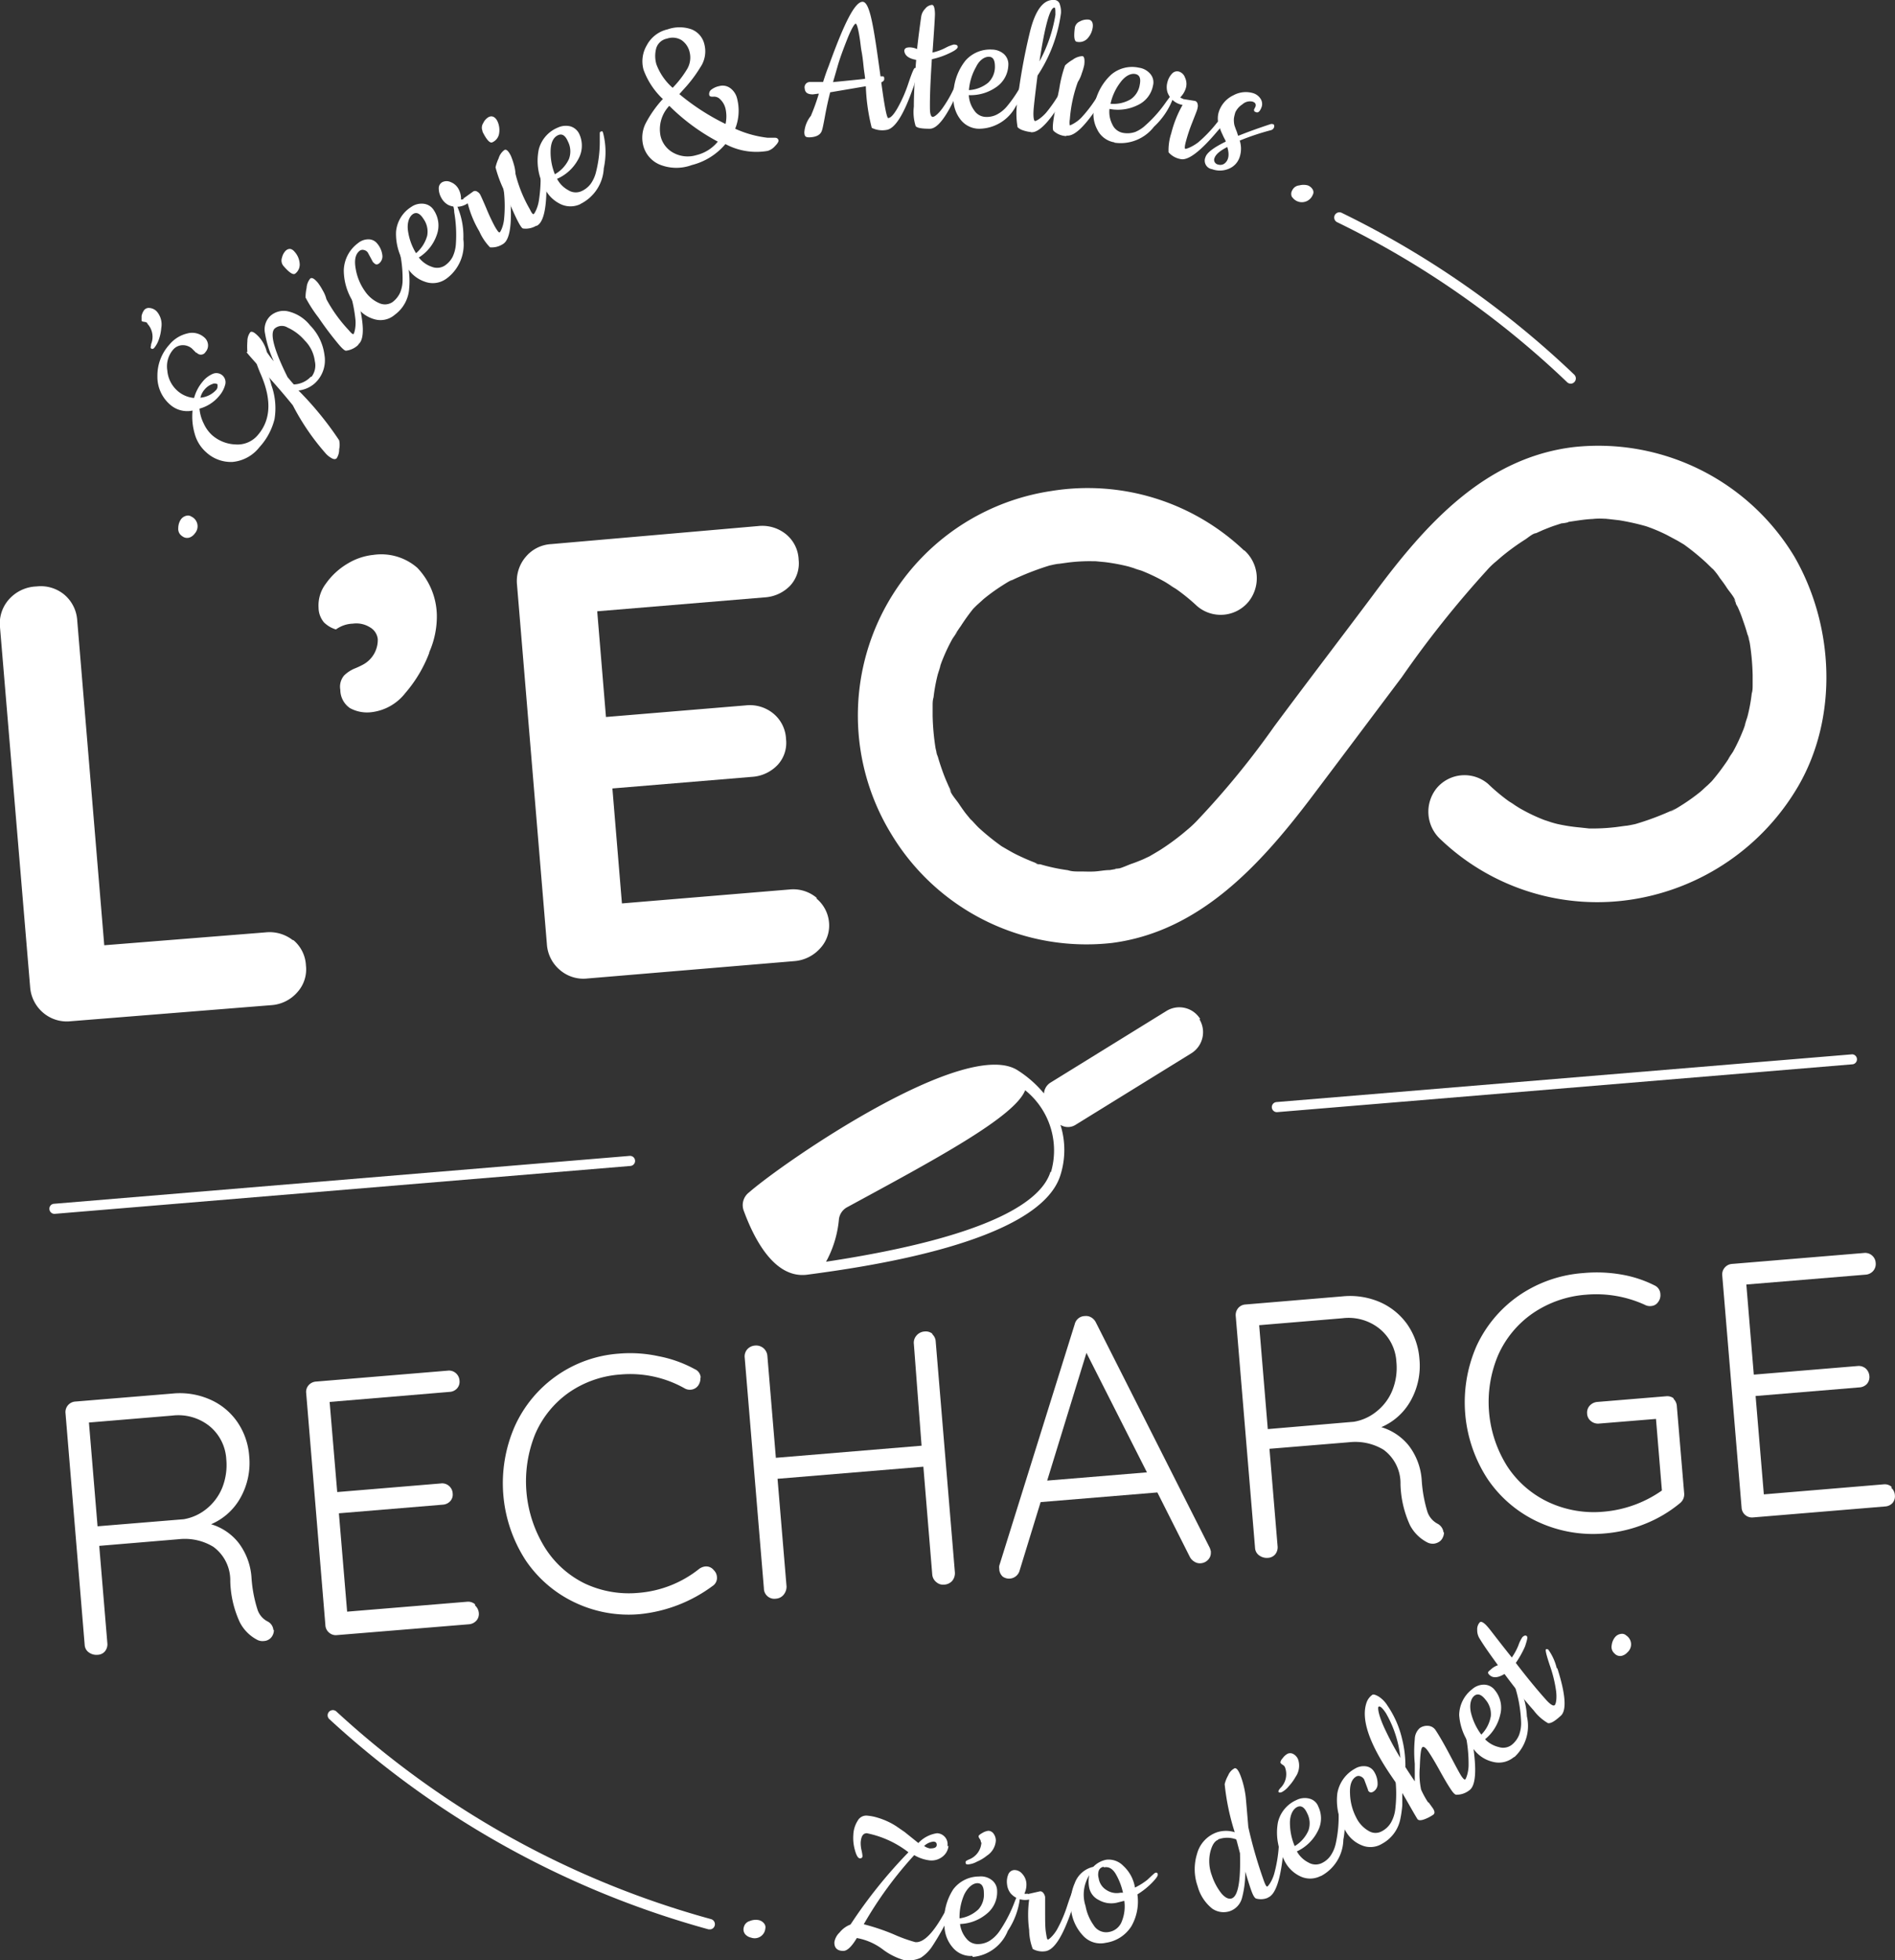 <svg xmlns="http://www.w3.org/2000/svg" viewBox="0 0 147.23 152.26"><rect x="0" y="0" width="147.23" height="152.26" fill="#333333" stroke="none"/><defs><style>.cls-1{fill:#fff;}</style></defs><g id="Calque_2" data-name="Calque 2"><g id="LOGO"><path class="cls-1" d="M14.28,118a3.82,3.82,0,0,0,1.76-.8,4.1,4.1,0,0,0,1.22-1.63,4.77,4.77,0,0,0,.32-2.23,3.58,3.58,0,0,0-1.3-2.57,3.88,3.88,0,0,0-2.89-.82l-6.48.54.67,8.06Zm7,8.61a.88.88,0,0,1-.08.37.8.8,0,0,1-.69.48.92.92,0,0,1-.48-.07A3.16,3.16,0,0,1,18.63,126a8.08,8.08,0,0,1-.74-3.19,3.21,3.21,0,0,0-1.32-2.67,4.26,4.26,0,0,0-2.66-.59l-6.2.52.63,7.55a.86.86,0,0,1-.17.62.76.76,0,0,1-.57.29,1,1,0,0,1-.69-.18.76.76,0,0,1-.33-.58l-1.49-18a.82.82,0,0,1,.77-.91l7.53-.62a5.79,5.79,0,0,1,2.9.45,5,5,0,0,1,2.13,1.73,5.35,5.35,0,0,1,.94,2.66,5.53,5.53,0,0,1-.67,3.24,4.74,4.74,0,0,1-2.29,2.07,4.26,4.26,0,0,1,2.14,1.45,5,5,0,0,1,1,2.7A10.4,10.4,0,0,0,20,125a1.59,1.59,0,0,0,.77.93.82.82,0,0,1,.47.67"></path><path class="cls-1" d="M36.91,124.7a.88.88,0,0,1,.29.57.79.79,0,0,1-.19.61.87.87,0,0,1-.58.28L26.19,127a.79.79,0,0,1-.62-.19.8.8,0,0,1-.29-.59l-1.49-18a.79.79,0,0,1,.18-.62.84.84,0,0,1,.58-.29l10.24-.85a.8.8,0,0,1,.62.19.82.82,0,0,1,.29.58.77.77,0,0,1-.19.61.84.84,0,0,1-.58.27l-9.32.78.59,7,8.06-.67a.8.8,0,0,1,.62.19.82.82,0,0,1,.29.58.77.77,0,0,1-.19.61.86.86,0,0,1-.58.27l-8.07.67.64,7.64,9.32-.77a.81.81,0,0,1,.62.2"></path><path class="cls-1" d="M54.42,107a1,1,0,0,1-.15.58.78.78,0,0,1-.61.36.79.79,0,0,1-.46-.1,8.62,8.62,0,0,0-5-1.08,8,8,0,0,0-4,1.4,7.63,7.63,0,0,0-2.62,3.23,9.77,9.77,0,0,0,.74,8.79A7.59,7.59,0,0,0,45.45,123a8.05,8.05,0,0,0,4.15.72,8.65,8.65,0,0,0,4.73-1.87,1,1,0,0,1,.46-.18.75.75,0,0,1,.67.29.79.79,0,0,1,.24.51.74.74,0,0,1-.33.71,11.39,11.39,0,0,1-5.64,2.19,9.71,9.71,0,0,1-5-.87,9.51,9.51,0,0,1-3.87-3.28A11,11,0,0,1,40,110.77a9.62,9.62,0,0,1,8.07-5.63,10.39,10.39,0,0,1,3.1.2,9.58,9.58,0,0,1,2.8,1,.76.76,0,0,1,.47.66"></path><path class="cls-1" d="M72.41,103.61a.83.83,0,0,1,.29.61l1.49,17.92a.94.94,0,0,1-.22.66.89.89,0,0,1-.6.28.8.8,0,0,1-.63-.2.84.84,0,0,1-.31-.59l-.69-8.37-11.33.94.7,8.37a1,1,0,0,1-.23.64.83.83,0,0,1-.59.3.81.81,0,0,1-.94-.8l-1.49-17.91a.84.84,0,0,1,.2-.66.89.89,0,0,1,.62-.29.87.87,0,0,1,.94.8l.66,7.92,11.32-.94L71,104.37a.83.83,0,0,1,.21-.64.89.89,0,0,1,.61-.31.82.82,0,0,1,.64.19"></path><path class="cls-1" d="M81.36,115l7.75-.64-4.7-9.28Zm12.71,5.53a.76.76,0,0,1-.2.61.86.86,0,0,1-.57.28.78.78,0,0,1-.5-.12.94.94,0,0,1-.36-.38l-2.52-5-9.07.75-1.63,5.31a.85.85,0,0,1-1.31.48.84.84,0,0,1-.27-.52v-.08a.7.7,0,0,1,0-.26l5.86-18.75a.82.82,0,0,1,.79-.63.79.79,0,0,1,.5.11.92.92,0,0,1,.35.38L94,120.24a2.14,2.14,0,0,1,.09.33"></path><path class="cls-1" d="M105.19,110.43a3.77,3.77,0,0,0,1.76-.8,4,4,0,0,0,1.22-1.62,4.69,4.69,0,0,0,.32-2.24,3.56,3.56,0,0,0-1.3-2.56,3.84,3.84,0,0,0-2.89-.82l-6.47.54L98.5,111Zm7,8.61a.89.89,0,0,1-.09.37.77.77,0,0,1-.28.34,1,1,0,0,1-.41.15.94.94,0,0,1-.48-.08,3.14,3.14,0,0,1-1.38-1.35,8.13,8.13,0,0,1-.74-3.19,3.23,3.23,0,0,0-1.32-2.68,4.25,4.25,0,0,0-2.66-.58l-6.2.51.63,7.56a.87.87,0,0,1-.17.62.78.78,0,0,1-.57.29,1,1,0,0,1-.69-.19.76.76,0,0,1-.32-.58l-1.5-18a.84.84,0,0,1,.19-.63.81.81,0,0,1,.58-.28l7.53-.63a5.85,5.85,0,0,1,2.91.45,5.13,5.13,0,0,1,2.12,1.73,5.39,5.39,0,0,1,.94,2.67,5.53,5.53,0,0,1-.67,3.24,4.74,4.74,0,0,1-2.29,2.07,4.31,4.31,0,0,1,2.14,1.44,4.93,4.93,0,0,1,1,2.7,10.63,10.63,0,0,0,.44,2.43,1.64,1.64,0,0,0,.77.92.87.87,0,0,1,.48.67"></path><path class="cls-1" d="M130,108.63a.85.85,0,0,1,.28.59l.57,6.77a.88.88,0,0,1-.36.79,10.08,10.08,0,0,1-2.68,1.58,10.58,10.58,0,0,1-3.08.74,10.15,10.15,0,0,1-5.25-.9,9.58,9.58,0,0,1-3.9-3.32,10.89,10.89,0,0,1-.86-10.34,9.73,9.73,0,0,1,3.3-3.92,10.11,10.11,0,0,1,5-1.74A11.14,11.14,0,0,1,126,99a9.1,9.1,0,0,1,2.55.84.77.77,0,0,1,.45.67.87.87,0,0,1-.18.63.7.7,0,0,1-.53.3.83.83,0,0,1-.51-.1,9.11,9.11,0,0,0-4.53-.78,8.41,8.41,0,0,0-4.17,1.45,7.78,7.78,0,0,0-2.69,3.26,9.35,9.35,0,0,0,.72,8.63,7.78,7.78,0,0,0,3.19,2.77,8.33,8.33,0,0,0,4.35.74,9.21,9.21,0,0,0,4.47-1.64l-.46-5.56-4.41.36a.86.86,0,0,1-.64-.19.77.77,0,0,1-.3-.58.81.81,0,0,1,.2-.62.9.9,0,0,1,.6-.29l5.33-.44a.83.83,0,0,1,.62.18"></path><path class="cls-1" d="M146.94,115.56a.82.82,0,0,1,.28.57.81.81,0,0,1-.18.61.86.86,0,0,1-.59.27l-10.24.85a.81.81,0,0,1-.9-.77l-1.5-18a.82.82,0,0,1,.77-.92l10.24-.85a.82.82,0,0,1,.91.78.82.82,0,0,1-.19.61A.86.86,0,0,1,145,99l-9.32.77.58,7,8.07-.67a.84.84,0,0,1,.62.19.88.88,0,0,1,.29.59.82.82,0,0,1-.19.61.86.86,0,0,1-.58.27l-8.07.67.64,7.64,9.32-.78a.79.79,0,0,1,.62.21"></path><path class="cls-1" d="M96.66,42.76a17.64,17.64,0,0,0-15-4.62A17.63,17.63,0,0,0,69.24,64.77,17.7,17.7,0,0,0,86.4,73.24c6.77-.88,11.45-6,15.37-11.15,2.39-3.16,4.76-6.33,7.14-9.49a80,80,0,0,1,6.6-8.29,5.79,5.79,0,0,1,.71-.69c-.59.4-.09.08,0,0l.44-.38a17.63,17.63,0,0,1,1.86-1.35c.2-.13.59-.47.82-.48l-.31.16.34-.17.51-.23c.3-.12.59-.24.89-.34l.55-.18c.2,0,1-.17.21-.07.74-.09,1.46-.24,2.21-.27a4.7,4.7,0,0,1,1.06,0c-.71-.14,0,0,.13,0l.88.1a18.74,18.74,0,0,1,2.1.47c.65.17-.58-.23,0,0l.36.13q.63.24,1.23.54l.84.45.49.29c.56.34-.5-.37,0,0a18.49,18.49,0,0,1,1.75,1.43l.41.4c.13.13.37.26-.1-.12a4.76,4.76,0,0,1,.72.88c.19.25.38.5.55.77s.69.83.69,1.14c0-.11-.11-.21-.16-.31l.17.34c0,.12.11.23.16.35a10.06,10.06,0,0,1,.42,1.08c.12.33.23.67.32,1a1.61,1.61,0,0,1,.12.48c-.09-.42-.1-.48,0-.16,0,.13.05.26.07.39a18.43,18.43,0,0,1,.22,2.47c0,.31,0,.63,0,.94s.07-.75,0-.17c0,.22,0,.44-.07.66a13.12,13.12,0,0,1-.32,1.75c-.06.24-.43,1.24-.08.36-.11.29-.2.59-.32.87a14.07,14.07,0,0,1-.72,1.52c-.12.22-.73,1-.16.29-.18.24-.33.5-.51.74A15.57,15.57,0,0,1,133,60.67c-.2.21-.43.41-.63.62.65-.68,0,0-.25.2a15,15,0,0,1-1.31.95c-.25.16-.5.32-.76.46-.08.05-.52.28-.06,0s-.12.06-.21.1a21.37,21.37,0,0,1-3.2,1.14c1-.3,0,0-.28,0l-.73.1a15.36,15.36,0,0,1-1.79.11h-.45c-.57,0,.73.06.15,0l-.74-.08A13.46,13.46,0,0,1,121,64c-.3-.07-.59-.17-.89-.25.89.22,0,0-.18-.08a13.36,13.36,0,0,1-1.71-.81c-.28-.15-.55-.35-.83-.5.76.38,0,0-.21-.16a15,15,0,0,1-1.56-1.31,2.82,2.82,0,0,0-4,.33,2.91,2.91,0,0,0,.33,4,17.62,17.62,0,0,0,15,4.62,18.19,18.19,0,0,0,12.74-8.74c3.16-5.41,2.81-12.52-.28-17.87a17.78,17.78,0,0,0-17.1-8.51c-7,.82-11.65,6.12-15.61,11.47C104.14,49.61,101.54,53,99,56.42a65,65,0,0,1-5.9,7.22,9,9,0,0,1-.7.68c.59-.47.07-.07,0,0l-.44.37a18.37,18.37,0,0,1-1.84,1.34q-.41.25-.81.48c-.57.33.58-.26,0,0l-.51.24c-.29.12-.58.24-.88.34s-1.1.49-1.28.39c.08,0,.58-.11.16,0l-.58.1c-.4,0-.8.09-1.2.11s-.7,0-1.05,0c-.72,0,.62.08-.11,0-.3,0-.59,0-.89-.1a14.18,14.18,0,0,1-2.15-.46l-.19,0c-.29-.1-.25-.08.14,0a1.47,1.47,0,0,1-.37-.13c-.42-.16-.83-.34-1.23-.53s-.57-.29-.85-.45l-.5-.29c-.57-.34.5.37,0,0a18.75,18.75,0,0,1-1.77-1.43c-.23-.22-.43-.47-.66-.68.54.49.1.1,0,0l-.36-.44c-.19-.25-.37-.51-.55-.78s-.69-.83-.69-1.14c0,.1.1.21.16.31a3.78,3.78,0,0,1-.17-.35,3.73,3.73,0,0,1-.16-.35c-.16-.35-.3-.71-.43-1.08s-.23-.68-.32-1a1.78,1.78,0,0,1-.12-.48c.09.42.1.47,0,.16,0-.14-.05-.27-.07-.4a18.43,18.43,0,0,1-.22-2.47c0-.32,0-.63,0-.94s-.07.76,0,.17c0-.22,0-.44.07-.66a13.12,13.12,0,0,1,.32-1.75c.06-.24.43-1.24.08-.36.11-.29.2-.59.32-.87a14.07,14.07,0,0,1,.72-1.52c.12-.22.73-1,.16-.29.18-.24.33-.5.51-.74A15.57,15.57,0,0,1,75.6,47.3c.2-.21.42-.41.63-.62-.65.68,0,0,.25-.2a15,15,0,0,1,1.31-.95c.25-.16.5-.32.76-.46.08,0,.52-.28.06,0s.12-.06.21-.1A21.37,21.37,0,0,1,82,43.79c-1,.3,0,0,.28,0l.73-.1a13.43,13.43,0,0,1,1.79-.1h.45c.57,0-.73-.06-.16,0l.75.07a15.25,15.25,0,0,1,1.79.33c.3.08.59.19.89.26-.89-.22-.05,0,.18.08a14.86,14.86,0,0,1,1.71.81c.28.15.55.36.83.5-.76-.38,0,0,.21.16A15,15,0,0,1,93,47.07a2.81,2.81,0,0,0,4-.33,2.91,2.91,0,0,0-.33-4"></path><path class="cls-1" d="M22.77,73a2.73,2.73,0,0,1,1,2,2.64,2.64,0,0,1-.67,2.07,2.94,2.94,0,0,1-2,1L5.5,79.32a2.83,2.83,0,0,1-2.16-.67,2.89,2.89,0,0,1-1-2L0,48.72A2.81,2.81,0,0,1,.7,46.55a3,3,0,0,1,2.14-1A2.86,2.86,0,0,1,5,46.19a2.85,2.85,0,0,1,1,2L8.1,73.42l12.52-1a2.93,2.93,0,0,1,2.15.62"></path><path class="cls-1" d="M33.35,50.71a10.42,10.42,0,0,1-1.86,3.12,3.91,3.91,0,0,1-2.58,1.48A2.78,2.78,0,0,1,27.19,55a1.73,1.73,0,0,1-.75-1.42,1.35,1.35,0,0,1,.3-1.12,2.66,2.66,0,0,1,.8-.53,6,6,0,0,0,.63-.29,2.18,2.18,0,0,0,1.18-2,1.2,1.2,0,0,0-.58-.9,2,2,0,0,0-1.36-.3,2.36,2.36,0,0,0-1.31.45,2.22,2.22,0,0,1-.94-.56,1.81,1.81,0,0,1-.41-1.13,2.79,2.79,0,0,1,.57-1.87A5.45,5.45,0,0,1,27,43.78a4.8,4.8,0,0,1,2-.68,4.26,4.26,0,0,1,3.42,1,5.47,5.47,0,0,1,1.52,3.69,6.89,6.89,0,0,1-.59,2.87"></path><path class="cls-1" d="M63.41,69.77a2.71,2.71,0,0,1,1,1.88,2.59,2.59,0,0,1-.68,2,3,3,0,0,1-2,1L45.64,76a2.79,2.79,0,0,1-2.15-.67,2.85,2.85,0,0,1-1-2l-2.32-27.9a2.89,2.89,0,0,1,.67-2.17,2.78,2.78,0,0,1,2-1L58.9,40.86a2.93,2.93,0,0,1,2.15.62,2.68,2.68,0,0,1,1,2,2.55,2.55,0,0,1-.65,2,3,3,0,0,1-2,.92l-13,1.08.68,8.21,10.84-.9a2.88,2.88,0,0,1,2.15.62,2.71,2.71,0,0,1,1,2,2.52,2.52,0,0,1-.65,2,3,3,0,0,1-2,.93l-10.84.9.74,8.93,13-1.08a2.83,2.83,0,0,1,2.16.67"></path><path class="cls-1" d="M49,90.56,4.26,94.28a.39.39,0,0,1-.42-.36.38.38,0,0,1,.35-.42l44.73-3.72a.39.39,0,0,1,.42.36.39.39,0,0,1-.35.42"></path><path class="cls-1" d="M144,82.66,99.24,86.38a.39.39,0,0,1-.07-.78l44.74-3.71a.39.39,0,0,1,.06.77"></path><path class="cls-1" d="M14.73,41.75a.61.61,0,0,1-.58-.11.65.65,0,0,1-.3-.61,1.22,1.22,0,0,1,.18-.65.72.72,0,0,1,.41-.31.49.49,0,0,1,.44.06.83.83,0,0,1,.26,1.3.88.88,0,0,1-.41.32"></path><path class="cls-1" d="M16.42,29.86a1.37,1.37,0,0,0-.52.39,1.45,1.45,0,0,0-.33.64,1.88,1.88,0,0,0,1.24-.62A.4.4,0,0,0,16.9,30c0-.08,0-.13,0-.15a.42.42,0,0,0-.44,0M15.24,27.4l-.33-.33a1.09,1.09,0,0,0-.72-.26,1,1,0,0,0-.75.36A2,2,0,0,0,13,28.78a2.34,2.34,0,0,0,.75,1.54,2.22,2.22,0,0,0,1.33.59,3.29,3.29,0,0,1,.65-1.25,2.06,2.06,0,0,1,.82-.63.71.71,0,0,1,.94.87,2.15,2.15,0,0,1-.45.84,3,3,0,0,1-1.54,1,3.12,3.12,0,0,0,.33,1.16,2.75,2.75,0,0,0,.65.9,2.92,2.92,0,0,0,1.81.72,2.06,2.06,0,0,0,1.76-.75Q21.56,32,20.23,29c-.28-.67-.39-1-.33-1.1a.11.11,0,0,1,.18,0,4.57,4.57,0,0,1,1,2,5.29,5.29,0,0,1,.25,2.65,5,5,0,0,1-1.17,2.18,3,3,0,0,1-2.1,1.15A2.83,2.83,0,0,1,16,35.11a2.92,2.92,0,0,1-.87-1.41,4.78,4.78,0,0,1-.17-1.81,2,2,0,0,1-1.73-.45,2.84,2.84,0,0,1-1-2.22,3.56,3.56,0,0,1,.92-2.44,2.57,2.57,0,0,1,1.4-.88,1.42,1.42,0,0,1,1.29.28.83.83,0,0,1,.32.57.77.77,0,0,1-.19.59.42.42,0,0,1-.68.06m-3.82-2.29a.44.44,0,0,0-.25-.11.43.43,0,0,1-.22-.07s0-.17,0-.39a1.22,1.22,0,0,1,.21-.47.47.47,0,0,1,.39-.15.89.89,0,0,1,.56.25,1.53,1.53,0,0,1,.37,1.3,3.37,3.37,0,0,1-.19.9A2.08,2.08,0,0,1,12,27c-.09.11-.18.13-.26.06s0-.15,0-.33a1.5,1.5,0,0,0-.32-1.62"></path><path class="cls-1" d="M24.2,29.27a1.45,1.45,0,0,0,.26-1.22,2.76,2.76,0,0,0-.79-1.61,3.86,3.86,0,0,0-1.33-1,.85.85,0,0,0-1,.08c-.39.38-.06,1.64,1,3.77.2.24.36.43.49.57a1.91,1.91,0,0,0,1.33-.61m-4.94-1.91a5.39,5.39,0,0,1,0-.83,1.16,1.16,0,0,1,.22-.7c.12-.11.33,0,.64.32a2.68,2.68,0,0,1,.65,1.21,6.61,6.61,0,0,0,.54.72,8.39,8.39,0,0,1-.68-2.17,1.45,1.45,0,0,1,.39-1.33,1.56,1.56,0,0,1,1.34-.39,3.07,3.07,0,0,1,1.77,1.1,4,4,0,0,1,1.12,2.31,2.42,2.42,0,0,1-.74,2.18,2.27,2.27,0,0,1-1.28.57,25.27,25.27,0,0,1,3.16,3.87,1.63,1.63,0,0,1,0,.7,1.23,1.23,0,0,1-.19.69q-.14.14-.39,0a1.78,1.78,0,0,1-.42-.32,18.38,18.38,0,0,1-2.6-3.79q-1-1.24-2.31-2.67c-.86-.94-1.29-1.44-1.29-1.47"></path><path class="cls-1" d="M27.82,26.8a1.63,1.63,0,0,1-.94.44c-.11,0-.33-.2-.64-.58s-.82-1-1.5-2a10.5,10.5,0,0,1-1-1.55,3.43,3.43,0,0,1,.08-.74,1.27,1.27,0,0,1,.28-.73c.13-.11.33,0,.61.34a4.28,4.28,0,0,1,.36.57,2.49,2.49,0,0,1,.29.69,11.28,11.28,0,0,0,1.74,2.41c.2.24.32.34.37.29s.19-.49.15-1.07a11.35,11.35,0,0,0-.4-2.06c-.22-.79-.3-1.21-.24-1.25s.11,0,.17,0a4,4,0,0,1,.6,1.49c.55,2.05.58,3.28.11,3.68M22,20.63a.66.66,0,0,1-.09-.62,1.1,1.1,0,0,1,.3-.55c.24-.2.47-.16.69.11a1.51,1.51,0,0,1,.38.88.88.88,0,0,1-.34.8c-.16.13-.47-.07-.94-.62"></path><path class="cls-1" d="M29,20.4l-.42-.78a.49.49,0,0,0-.3-.2.38.38,0,0,0-.34.06c-.33.26-.43.73-.3,1.42a4.18,4.18,0,0,0,.73,1.74,2.57,2.57,0,0,0,1.13.92,1.05,1.05,0,0,0,1-.1,1.92,1.92,0,0,0,.6-.76,2.62,2.62,0,0,0,.18-1,9.73,9.73,0,0,0-.3-2.46c-.05-.22-.08-.38-.1-.48a.24.24,0,0,1,.06-.22q.07-.06.15.06a3,3,0,0,1,.5,1.32,11.73,11.73,0,0,1,.2,1.36,6,6,0,0,1,0,1.12,2.74,2.74,0,0,1-1.12,2.05,1.69,1.69,0,0,1-1.6.34,2.46,2.46,0,0,1-1.29-.88A4.58,4.58,0,0,1,26.71,21a2.71,2.71,0,0,1,1.1-2.11,1.27,1.27,0,0,1,.86-.3.86.86,0,0,1,.64.33,1.69,1.69,0,0,1,.4.94.7.7,0,0,1-.27.61c-.15.11-.29.09-.42-.09"></path><path class="cls-1" d="M32.32,19.67a2.74,2.74,0,0,0,.87-1.36A1.7,1.7,0,0,0,32.9,17c-.27-.43-.55-.55-.82-.37s-.46.63-.39,1.24a4.53,4.53,0,0,0,.63,1.79m2.34,2a1.78,1.78,0,0,1-1.65.22,2.55,2.55,0,0,1-1.36-1.08A4.4,4.4,0,0,1,30.77,18a2.54,2.54,0,0,1,1.17-1.92,1.4,1.4,0,0,1,1-.25,1.06,1.06,0,0,1,.78.52,2.13,2.13,0,0,1,.21,1.91A3.34,3.34,0,0,1,32.54,20a2.13,2.13,0,0,0,1,.72,1.11,1.11,0,0,0,1-.08,1.83,1.83,0,0,0,.63-.7,2.77,2.77,0,0,0,.25-1,10.32,10.32,0,0,0-.13-2.46c0-.23-.06-.39-.07-.49s0-.18.07-.21.1,0,.15.06A5.83,5.83,0,0,1,36,18.58a3.28,3.28,0,0,1-1.31,3.06"></path><path class="cls-1" d="M36,15.42l.77-.55a.28.28,0,0,1,.28,0,.62.62,0,0,1,.25.23c.06.11.22.46.48,1.07a14.74,14.74,0,0,0,.67,1.43c.19.33.31.48.37.45s.28-.45.34-1a10.43,10.43,0,0,0,0-2.09,3.47,3.47,0,0,1,0-1.27c.06,0,.12,0,.16.07a4,4,0,0,1,.32,1.57q.24,3.16-.57,3.63a1.59,1.59,0,0,1-1,.25,4.25,4.25,0,0,1-.83-1.24,8.14,8.14,0,0,1-.9-2.18,1.52,1.52,0,0,1-1.51.13,1.36,1.36,0,0,1-.54-.55,1.47,1.47,0,0,1-.2-.71.54.54,0,0,1,.27-.51.75.75,0,0,1,.67,0,1.16,1.16,0,0,1,.59.52,1.62,1.62,0,0,1,.2.83.32.32,0,0,0,.21-.06"></path><path class="cls-1" d="M41.65,17.54a1.57,1.57,0,0,1-1,.21c-.1,0-.27-.27-.49-.71s-.55-1.2-1-2.26A9.83,9.83,0,0,1,38.5,13a3.28,3.28,0,0,1,.24-.7,1.23,1.23,0,0,1,.45-.65c.15-.08.32.08.51.47a5.92,5.92,0,0,1,.22.64,3.08,3.08,0,0,1,.13.74,10.55,10.55,0,0,0,1.12,2.76c.13.28.23.4.29.37s.3-.43.4-1A11.19,11.19,0,0,0,42,13.56c0-.82,0-1.25.06-1.28s.12,0,.16.07a4.2,4.2,0,0,1,.23,1.59q.08,3.2-.75,3.6m-4.21-7.36a.66.66,0,0,1,.06-.63,1,1,0,0,1,.42-.46c.27-.13.49,0,.65.27a1.62,1.62,0,0,1,.16,1,.9.9,0,0,1-.52.69c-.19.1-.45-.18-.77-.82"></path><path class="cls-1" d="M43.1,13.54a2.63,2.63,0,0,0,1.1-1.18A1.68,1.68,0,0,0,44.13,11q-.3-.7-.75-.51c-.37.16-.57.54-.6,1.16a4.57,4.57,0,0,0,.32,1.86m2,2.34a1.79,1.79,0,0,1-1.67-.06,2.62,2.62,0,0,1-1.17-1.29,4.37,4.37,0,0,1-.4-2.9,2.51,2.51,0,0,1,1.48-1.69,1.47,1.47,0,0,1,1-.09,1.12,1.12,0,0,1,.69.64,2.14,2.14,0,0,1-.11,1.92,3.41,3.41,0,0,1-1.64,1.51,2.11,2.11,0,0,0,.87.88,1.08,1.08,0,0,0,1,.09,1.83,1.83,0,0,0,.75-.59,2.68,2.68,0,0,0,.41-.92,9.68,9.68,0,0,0,.29-2.45c0-.23,0-.39,0-.5s0-.16.11-.19.1,0,.14.09a5.94,5.94,0,0,1,.06,2.77,3.27,3.27,0,0,1-1.83,2.78"></path><path class="cls-1" d="M53.4,5.34a1.75,1.75,0,0,0,.18-1.29,1.55,1.55,0,0,0-.64-.94A1.34,1.34,0,0,0,51.82,3a1.08,1.08,0,0,0-.83.73A2.3,2.3,0,0,0,51,5a4.52,4.52,0,0,0,1.26,1.82A7.83,7.83,0,0,0,53.4,5.34m-2.08,5.22a2,2,0,0,0,1,1.31,2.32,2.32,0,0,0,1.78.18A3.06,3.06,0,0,0,55.77,11,15.91,15.91,0,0,1,52,8.22a2.64,2.64,0,0,0-.68,2.34m.2-2.85A5.88,5.88,0,0,1,50,5.42a2.45,2.45,0,0,1,.25-1.9,2.44,2.44,0,0,1,1.62-1.24,2.79,2.79,0,0,1,1.86,0,1.64,1.64,0,0,1,1,1.18,2.19,2.19,0,0,1-.32,1.77,10.42,10.42,0,0,1-1.08,1.47l-.55.61a17.72,17.72,0,0,0,3.59,2.32,2.74,2.74,0,0,0,0-1.18,1.46,1.46,0,0,0-.42-.74.65.65,0,0,0-.54-.2c-.17,0-.28,0-.31-.15A.43.43,0,0,1,55.22,7a1.46,1.46,0,0,1,.65-.31,1,1,0,0,1,.86.15,1.41,1.41,0,0,1,.54.82A3.8,3.8,0,0,1,57.12,10a8.46,8.46,0,0,0,2.52.7l.34,0,.24,0c.15,0,.23.08.26.18s-.06.26-.26.46a1.24,1.24,0,0,1-.57.38,5.1,5.1,0,0,1-3.29-.53,5,5,0,0,1-2.61,1.63,3.46,3.46,0,0,1-2.53-.05A2.2,2.2,0,0,1,50,11.39a2.48,2.48,0,0,1,.16-1.8,8.82,8.82,0,0,1,1.32-1.88"></path><path class="cls-1" d="M64.69,6.38c1.32-.13,2.16-.21,2.52-.26,0-.18-.07-.5-.12-1S67,4.32,66.94,4s-.09-.68-.14-1c-.12-.78-.23-1.16-.32-1.16s-.34.41-.65,1.19-.55,1.43-.72,2c-.22.77-.36,1.25-.42,1.45M69,9.17c.2,0,.45-.28.74-.79a10.74,10.74,0,0,0,.84-1.92c.26-.78.43-1.18.5-1.18s.11,0,.12.12A4.21,4.21,0,0,1,70.88,7c-.71,2-1.38,3-2,3.09a1.84,1.84,0,0,1-1.15-.16,15,15,0,0,1-.46-3.23l-2.77.47c-.16.62-.29,1.23-.4,1.83s-.19,1-.24,1.13c-.09.31-.38.49-.85.53s-.49-.09-.52-.36A2.3,2.3,0,0,1,63,9a16,16,0,0,0,.62-1.73l-.46.06c-.39,0-.61-.12-.64-.46a.41.41,0,0,1,.43-.5h1c.13-.42.27-.83.43-1.23,1.18-3.27,2-4.93,2.6-5S67.87,2,68.41,5.93h.16c.07,0,.12,0,.13.16s-.06.22-.23.31c.25,1.87.43,2.79.55,2.78"></path><path class="cls-1" d="M74.47,7C73.6,9,72.86,10,72.24,10s-1-.06-1.1-.21A3.61,3.61,0,0,1,71,8.28c0-.84.05-2,.18-3.63-.57-.1-.88-.33-.92-.69,0-.18.12-.27.36-.28a1.39,1.39,0,0,1,.63.13c.09-.82.2-1.66.32-2.51a1.11,1.11,0,0,1,.31-.62.75.75,0,0,1,.53-.3c.14,0,.22.23.23.7,0,.21-.06,1.22-.19,3a4.12,4.12,0,0,0,1-.36,2.86,2.86,0,0,1,.65-.26c.21,0,.31.06.31.18s-.19.28-.62.48a6.16,6.16,0,0,1-1.39.48c-.11,1.67-.16,2.94-.15,3.79,0,.46.08.69.22.69s.47-.26.8-.74a9.34,9.34,0,0,0,1-1.84c.32-.75.52-1.13.6-1.13s.11,0,.11.13A4.07,4.07,0,0,1,74.47,7"></path><path class="cls-1" d="M75.28,7a2.6,2.6,0,0,0,1.5-.58,1.7,1.7,0,0,0,.52-1.23c0-.51-.13-.77-.46-.78s-.74.24-1,.78A4.33,4.33,0,0,0,75.28,7m.78,3a1.84,1.84,0,0,1-1.49-.79,2.6,2.6,0,0,1-.49-1.66A4.32,4.32,0,0,1,75,4.72a2.54,2.54,0,0,1,2.07-.87A1.44,1.44,0,0,1,78,4.2a1.07,1.07,0,0,1,.34.88,2.14,2.14,0,0,1-.93,1.68,3.47,3.47,0,0,1-2.14.63,2.2,2.2,0,0,0,.41,1.17,1.11,1.11,0,0,0,.87.52,1.72,1.72,0,0,0,.93-.2,2.6,2.6,0,0,0,.78-.65,10.18,10.18,0,0,0,1.32-2.07,3.94,3.94,0,0,1,.23-.44c0-.09.11-.13.17-.13s.1,0,.09.14a5.63,5.63,0,0,1-1.14,2.51A3.25,3.25,0,0,1,76.06,10"></path><path class="cls-1" d="M82,1.15c0-.37,0-.55-.08-.56-.34,0-.73,1.36-1.16,4.18A11.34,11.34,0,0,0,82,1.15M80.1,10.26a2.82,2.82,0,0,1-.68-.16,1,1,0,0,1-.36-.22,6.35,6.35,0,0,1,0-2.14A46,46,0,0,1,80,2.56Q80.64-.12,81.94,0a.45.45,0,0,1,.41.37,1.71,1.71,0,0,1,.08.66,11.56,11.56,0,0,1-1.82,4.84c-.12.94-.22,1.76-.29,2.46s0,1.06.09,1.07.48-.21.87-.65A11.27,11.27,0,0,0,82.46,7c.41-.71.64-1.06.72-1s.1.06.1.15a4.25,4.25,0,0,1-.64,1.47c-1.08,1.83-1.93,2.71-2.54,2.65"></path><path class="cls-1" d="M83.51,2.14a.65.65,0,0,1,.4-.48,1.13,1.13,0,0,1,.6-.14c.31,0,.43.24.39.59a1.6,1.6,0,0,1-.4.87.87.87,0,0,1-.81.27q-.33,0-.18-1.11m-.66,8.43a1.53,1.53,0,0,1-1-.41c-.07-.09-.07-.37,0-.86s.22-1.29.45-2.41a9.71,9.71,0,0,1,.45-1.81,3.14,3.14,0,0,1,.59-.44,1.39,1.39,0,0,1,.74-.28c.16,0,.21.25.16.68a4.76,4.76,0,0,1-.19.65,2.6,2.6,0,0,1-.31.68,10.81,10.81,0,0,0-.62,2.9c-.05.3,0,.46,0,.47s.5-.19.9-.61a10.35,10.35,0,0,0,1.25-1.66c.44-.69.69-1,.76-1s.11.06.09.15A4,4,0,0,1,85.49,8c-1.16,1.77-2,2.62-2.64,2.53"></path><path class="cls-1" d="M86.28,8.06a2.64,2.64,0,0,0,1.57-.35,1.67,1.67,0,0,0,.7-1.12c.1-.49,0-.77-.34-.84s-.77.13-1.14.62a4.25,4.25,0,0,0-.79,1.69m.32,3a1.8,1.8,0,0,1-1.35-1A2.51,2.51,0,0,1,85,8.39,4.28,4.28,0,0,1,86.33,5.8a2.5,2.5,0,0,1,2.17-.54,1.4,1.4,0,0,1,.88.49,1,1,0,0,1,.2.9A2.09,2.09,0,0,1,88.4,8.16a3.45,3.45,0,0,1-2.2.3,2.11,2.11,0,0,0,.22,1.2,1.13,1.13,0,0,0,.78.65,1.88,1.88,0,0,0,1-.06A2.65,2.65,0,0,0,89,9.73a10,10,0,0,0,1.62-1.84l.29-.39a.23.23,0,0,1,.2-.1q.09,0,.06.15a5.74,5.74,0,0,1-1.51,2.29,3.27,3.27,0,0,1-3.08,1.24"></path><path class="cls-1" d="M91.91,7.69l.94.15a.29.29,0,0,1,.19.21.56.56,0,0,1,0,.34c0,.11-.16.48-.4,1.1a12.91,12.91,0,0,0-.5,1.49c-.1.37-.11.56-.05.58s.51-.13,1-.5a10.49,10.49,0,0,0,1.44-1.5c.52-.64.81-1,.88-.93a.11.11,0,0,1,.07.16,4.23,4.23,0,0,1-.86,1.36c-1.36,1.62-2.33,2.36-2.92,2.2a1.59,1.59,0,0,1-.91-.52A4.23,4.23,0,0,1,91,10.35a8.75,8.75,0,0,1,.88-2.2,1.51,1.51,0,0,1-1.18-1,1.4,1.4,0,0,1,0-.76,1.49,1.49,0,0,1,.35-.66.53.53,0,0,1,.55-.17.73.73,0,0,1,.47.47,1.14,1.14,0,0,1,.07.79,1.68,1.68,0,0,1-.44.74.37.37,0,0,0,.2.1"></path><path class="cls-1" d="M95.37,11.41c-.57.29-.9.57-1,.84a.37.37,0,0,0,.27.53.56.56,0,0,0,.47-.06c.35-.25.43-.69.24-1.31m2.07-2.88.12-.24c.06-.19,0-.33-.24-.4a.88.88,0,0,0-.78.22,1.49,1.49,0,0,0-.54.61,3.25,3.25,0,0,0-.11.46,1.48,1.48,0,0,0,0,.29,1.33,1.33,0,0,0,.05.3L96,10l.11.28a2.68,2.68,0,0,0,.09.27c.72-.29,1.55-.59,2.52-.91a.29.29,0,0,1,.16,0c.11,0,.14.12.11.24a.35.35,0,0,1-.24.23,19.23,19.23,0,0,0-2.43.81,2.08,2.08,0,0,1,0,1.26,1.46,1.46,0,0,1-.81.91,1.77,1.77,0,0,1-1.34.05.67.67,0,0,1-.51-.94c.11-.34.63-.74,1.57-1.2,0-.09-.1-.22-.19-.42s-.16-.34-.2-.45-.09-.25-.15-.43a1.74,1.74,0,0,1,0-1A2.16,2.16,0,0,1,95.83,7.4a2,2,0,0,1,1.51-.17,1.05,1.05,0,0,1,.61.46.74.74,0,0,1,.09.56c-.12.37-.27.53-.44.47s-.18-.11-.16-.19"></path><path class="cls-1" d="M100.4,15.34a.53.53,0,0,1,0-.56.67.67,0,0,1,.55-.38,1.28,1.28,0,0,1,.66,0,.76.76,0,0,1,.38.32.42.42,0,0,1,0,.42.91.91,0,0,1-1.6.16"></path><path class="cls-1" d="M57.91,150.25a.59.59,0,0,1-.12-.56.65.65,0,0,1,.46-.48,1.22,1.22,0,0,1,.66-.08.72.72,0,0,1,.44.25.47.47,0,0,1,.11.42.83.83,0,0,1-1.1.7.85.85,0,0,1-.45-.25"></path><path class="cls-1" d="M72.78,143.3c0-.16-.07-.25-.25-.26a1.22,1.22,0,0,0-.73.34,1.11,1.11,0,0,0,.45.19c.34,0,.52-.07.53-.27m.91.07a1.18,1.18,0,0,1-.45.83,1.38,1.38,0,0,1-1,.3,3.09,3.09,0,0,1-1.21-.41,30,30,0,0,0-3.92,5.37,16.83,16.83,0,0,1,2.32.78,11.66,11.66,0,0,0,1.69.61c.65.05,1.4-.72,2.26-2.29.34-.63.58-.94.71-.93s.1.08.09.22a8,8,0,0,1-.68,1.48,20.37,20.37,0,0,1-1.09,1.87,3.05,3.05,0,0,1-.87.86,2.29,2.29,0,0,1-1.28.19,5.05,5.05,0,0,1-1.69-.85,4.71,4.71,0,0,0-2-.87c-.4.67-.75,1-1.05,1-.49,0-.72-.26-.69-.7a1.34,1.34,0,0,1,.4-.73,2,2,0,0,1,.85-.62,37.81,37.81,0,0,1,4.5-5.61,7.76,7.76,0,0,0-3.23-1.48c-.29,0-.44.22-.48.71a2.45,2.45,0,0,0,.06.59,3.16,3.16,0,0,1,.08.46c0,.14-.08.2-.21.19s-.26-.21-.37-.61a3.45,3.45,0,0,1-.13-1.24,2.18,2.18,0,0,1,.33-1.06.76.76,0,0,1,.7-.41,3.74,3.74,0,0,1,.85.16,5.7,5.7,0,0,1,.75.28,5.29,5.29,0,0,1,.74.41l.61.42,1.07.86a2.47,2.47,0,0,1,1.45-.76.85.85,0,0,1,.81,1"></path><path class="cls-1" d="M76.21,143.1a.46.46,0,0,0-.09-.27.37.37,0,0,1-.09-.21c0-.05.09-.14.29-.25a1.16,1.16,0,0,1,.48-.17.52.52,0,0,1,.37.19.92.92,0,0,1,.2.58,1.52,1.52,0,0,1-.69,1.16,3.3,3.3,0,0,1-.78.47,1.76,1.76,0,0,1-.66.21c-.14,0-.21,0-.22-.14s.08-.14.23-.23a1.5,1.5,0,0,0,1-1.34M74.57,149a2.67,2.67,0,0,0,1.45-.7,1.72,1.72,0,0,0,.42-1.27c0-.52-.19-.77-.52-.76s-.72.31-1,.87a4.39,4.39,0,0,0-.37,1.86m1,2.92a1.83,1.83,0,0,1-1.55-.68,2.64,2.64,0,0,1-.62-1.63,4.42,4.42,0,0,1,.68-2.86,2.51,2.51,0,0,1,2-1,1.39,1.39,0,0,1,1,.28,1.06,1.06,0,0,1,.41.85,2.15,2.15,0,0,1-.8,1.76,3.41,3.41,0,0,1-2.08.8,2.12,2.12,0,0,0,.5,1.14A1.11,1.11,0,0,0,76,151a1.77,1.77,0,0,0,.91-.27,2.72,2.72,0,0,0,.73-.71,10.79,10.79,0,0,0,1.15-2.19c.08-.21.14-.36.19-.46s.11-.14.17-.14.09,0,.1.13a5.79,5.79,0,0,1-.95,2.61A3.25,3.25,0,0,1,75.58,152"></path><path class="cls-1" d="M79.88,147.11l.93-.21a.3.3,0,0,1,.25.13.66.66,0,0,1,.14.32c0,.11,0,.5,0,1.17s0,1.19.06,1.57.09.57.16.56.43-.3.72-.81a10.45,10.45,0,0,0,.81-1.92c.26-.78.42-1.17.5-1.18s.11,0,.12.13a4.18,4.18,0,0,1-.33,1.57c-.69,2-1.34,3-2,3.11a1.55,1.55,0,0,1-1-.17,4.23,4.23,0,0,1-.28-1.47,8.74,8.74,0,0,1,0-2.37,1.5,1.5,0,0,1-1.44-.48,1.38,1.38,0,0,1-.28-.72,1.45,1.45,0,0,1,.09-.73.53.53,0,0,1,.45-.36.77.77,0,0,1,.62.27,1.22,1.22,0,0,1,.34.71,1.62,1.62,0,0,1-.15.85.36.36,0,0,0,.22,0"></path><path class="cls-1" d="M85.73,145a.46.46,0,0,0-.37.32,1,1,0,0,0,0,.56,1.29,1.29,0,0,0,.62.93,1.44,1.44,0,0,0,1.07.2l.2,0a5.09,5.09,0,0,0-.56-1.45c-.25-.42-.55-.59-.91-.52m1.57,2.6-.6.15a1.94,1.94,0,0,1-1.39-.22,1.36,1.36,0,0,1-.73-.92,2.35,2.35,0,0,1,0-1,2.84,2.84,0,0,0-.29,2.39,3.74,3.74,0,0,0,.62,1.48,1.14,1.14,0,0,0,1.2.54,1.29,1.29,0,0,0,1-.83,3.09,3.09,0,0,0,.19-1.6m.93-1.07a5.21,5.21,0,0,0,.86-.55l.34-.32.18-.16a.38.38,0,0,1,.13-.08c.09,0,.14,0,.16.13s-.12.31-.42.63a6,6,0,0,1-1.16.93,3.87,3.87,0,0,1-.46,2.46,2.82,2.82,0,0,1-2,1.3,1.83,1.83,0,0,1-1.75-.54,3.5,3.5,0,0,1-.92-1.85,3.87,3.87,0,0,1,.26-2.24A2,2,0,0,1,84.94,145a1.91,1.91,0,0,1,1-.55,1.57,1.57,0,0,1,1.33.47,2.92,2.92,0,0,1,.91,1.69"></path><path class="cls-1" d="M94.64,142.9c-.28.1-.49.44-.62,1a3.16,3.16,0,0,0,.13,1.76,4.57,4.57,0,0,0,.76,1.42c.29.33.56.45.79.37.49-.17.7-1.34.64-3.5-.16-.61-.26-1-.29-1.08a2,2,0,0,0-1.41,0m3.87,4.53a1.39,1.39,0,0,1-.93.06c-.12-.06-.24-.27-.37-.64s-.28-.85-.46-1.45a7.69,7.69,0,0,1-.26,2.07,1.48,1.48,0,0,1-.93,1,1.55,1.55,0,0,1-1.37-.19,3.33,3.33,0,0,1-1.14-1.74A4,4,0,0,1,93,144a2.43,2.43,0,0,1,1.57-1.69,2.27,2.27,0,0,1,1.36,0,18.18,18.18,0,0,1-.78-3.73,2.54,2.54,0,0,1,.27-.68,1.08,1.08,0,0,1,.49-.55c.16-.06.33.17.51.67a7.09,7.09,0,0,1,.37,1.6c.11,1.21.17,2,.2,2.31a35.65,35.65,0,0,0,1.22,4.2c.11.29.19.42.25.4s.37-.4.54-1a10.8,10.8,0,0,0,.35-2.06,3.33,3.33,0,0,1,.2-1.27c.07,0,.12,0,.15.1a4.07,4.07,0,0,1,0,1.6c-.21,2.12-.61,3.28-1.2,3.49"></path><path class="cls-1" d="M100.59,143.39a2.66,2.66,0,0,0,1.07-1.22,1.69,1.69,0,0,0-.1-1.33c-.21-.47-.47-.63-.77-.49s-.55.55-.57,1.17a4.65,4.65,0,0,0,.37,1.87m-.75-6.12a.46.46,0,0,0-.19-.2.44.44,0,0,1-.17-.16s0-.17.17-.34a1.17,1.17,0,0,1,.38-.35.49.49,0,0,1,.42,0,.83.83,0,0,1,.41.45,1.52,1.52,0,0,1-.2,1.34,3.85,3.85,0,0,1-.53.73,1.76,1.76,0,0,1-.53.45c-.13.06-.22.05-.26,0s0-.15.13-.3a1.51,1.51,0,0,0,.37-1.61m2.79,8.42a1.78,1.78,0,0,1-1.68,0,2.6,2.6,0,0,1-1.2-1.27,4.37,4.37,0,0,1-.46-2.9,2.52,2.52,0,0,1,1.44-1.72,1.43,1.43,0,0,1,1-.11,1,1,0,0,1,.7.63,2.1,2.1,0,0,1-.06,1.92,3.42,3.42,0,0,1-1.61,1.55,2.1,2.1,0,0,0,.89.86,1.1,1.1,0,0,0,1,.07,1.73,1.73,0,0,0,.73-.6,2.67,2.67,0,0,0,.4-.94,9.8,9.8,0,0,0,.22-2.46c0-.23,0-.39,0-.5a.23.23,0,0,1,.1-.2c.06,0,.11,0,.14.09a5.81,5.81,0,0,1,.13,2.77,3.27,3.27,0,0,1-1.77,2.84"></path><path class="cls-1" d="M106.3,139.05l-.31-.83a.53.53,0,0,0-.27-.24.37.37,0,0,0-.34,0c-.37.21-.53.66-.49,1.37a4.25,4.25,0,0,0,.48,1.82,2.4,2.4,0,0,0,1,1.06,1,1,0,0,0,1,0,1.74,1.74,0,0,0,.7-.67,2.72,2.72,0,0,0,.33-1,10.24,10.24,0,0,0,0-2.48c0-.22,0-.39,0-.49a.23.23,0,0,1,.08-.21c.06,0,.11,0,.15.08a3.11,3.11,0,0,1,.32,1.37c0,.59,0,1,0,1.38a8.72,8.72,0,0,1-.16,1.11,2.8,2.8,0,0,1-1.4,1.88,1.73,1.73,0,0,1-1.63.11,2.48,2.48,0,0,1-1.16-1,4.6,4.6,0,0,1-.7-3,2.71,2.71,0,0,1,1.38-1.94,1.29,1.29,0,0,1,.89-.17.86.86,0,0,1,.59.41,1.76,1.76,0,0,1,.27,1,.69.69,0,0,1-.35.56c-.17.1-.31.05-.41-.14"></path><path class="cls-1" d="M107.67,133.05c-.27-.4-.46-.56-.56-.49s0,.75.57,1.91a22.2,22.2,0,0,0,1.12,2.07,8.65,8.65,0,0,0-1.13-3.49M111,140l.31.43c.18.26.19.45,0,.55a2.93,2.93,0,0,1-.71.35c-.25.08-.41.06-.48-.05s-.3-.5-.68-1.17-.68-1.17-.89-1.5l-.56-.82c-1.63-2.43-2.24-4.26-1.83-5.51a1.24,1.24,0,0,1,.46-.64c.09-.06.26,0,.49.13a2.24,2.24,0,0,1,.69.71,7.62,7.62,0,0,1,1.13,2.57,8.49,8.49,0,0,1,.26,2.2c.15.24.39.61.73,1.11,0-.08,0-.54,0-1.37a10.11,10.11,0,0,1,0-1.91,1.18,1.18,0,0,1,.39-.86,1,1,0,0,1,.67-.17.74.74,0,0,1,.56.34c.28.42.65,1.06,1.11,1.93s.75,1.42.89,1.63.25.3.3.26.24-.47.26-1.05a11.08,11.08,0,0,0-.17-2.09,3.35,3.35,0,0,1-.12-1.26c.07-.05.12,0,.17.05a4,4,0,0,1,.44,1.54q.49,3.15-.27,3.66a1.61,1.61,0,0,1-1,.34q-.16,0-.45-.45c-.19-.28-.47-.75-.84-1.42s-.66-1.15-.87-1.46-.37-.44-.48-.36-.17.59-.2,1.55a5.94,5.94,0,0,0,.1,1.74,6.7,6.7,0,0,0,.55,1"></path><path class="cls-1" d="M115.09,134.73a2.68,2.68,0,0,0,.74-1.45,1.73,1.73,0,0,0-.42-1.27c-.32-.41-.61-.5-.87-.29s-.39.68-.26,1.29a4.67,4.67,0,0,0,.81,1.72m2.56,1.72a1.81,1.81,0,0,1-1.64.4,2.57,2.57,0,0,1-1.47-.93,4.43,4.43,0,0,1-1.17-2.71,2.57,2.57,0,0,1,1-2,1.39,1.39,0,0,1,.94-.36,1.07,1.07,0,0,1,.84.44,2.13,2.13,0,0,1,.41,1.89,3.43,3.43,0,0,1-1.18,1.91,2.18,2.18,0,0,0,1.08.61,1.1,1.1,0,0,0,1-.18,1.88,1.88,0,0,0,.57-.78,2.65,2.65,0,0,0,.15-1,10.31,10.31,0,0,0-.39-2.45c-.06-.22-.1-.38-.12-.49a.2.2,0,0,1,0-.21s.1,0,.16.05a5.69,5.69,0,0,1,.8,2.67,3.28,3.28,0,0,1-1,3.19"></path><path class="cls-1" d="M121,129.59c.64,2,.73,3.25.27,3.67s-.77.61-1,.58a3.73,3.73,0,0,1-1.12-1c-.56-.62-1.32-1.56-2.26-2.82-.5.3-.88.33-1.14.1s-.1-.29.08-.45a1.44,1.44,0,0,1,.55-.33c-.48-.67-1-1.37-1.43-2.08a1.2,1.2,0,0,1-.18-.67.79.79,0,0,1,.2-.58c.1-.1.32,0,.63.37.15.16.77,1,1.86,2.36a4.78,4.78,0,0,0,.51-.94,2.74,2.74,0,0,1,.31-.64c.15-.14.27-.16.35-.07s0,.34-.14.78a7.51,7.51,0,0,1-.72,1.29c1,1.31,1.83,2.29,2.4,2.92.31.33.52.45.62.36s.18-.51.11-1.09a10,10,0,0,0-.49-2c-.26-.78-.36-1.19-.3-1.24s.11,0,.17,0a4.16,4.16,0,0,1,.67,1.46"></path><path class="cls-1" d="M126,128.61a.58.58,0,0,1-.56-.18.67.67,0,0,1-.22-.65,1.22,1.22,0,0,1,.26-.62.71.71,0,0,1,.44-.25.48.48,0,0,1,.43.12.82.82,0,0,1,.09,1.31.87.87,0,0,1-.44.27"></path><path class="cls-1" d="M81.62,91c-.64,2.13-4.23,5-17.44,7a8.43,8.43,0,0,0,1-3.3,1.23,1.23,0,0,1,.65-.94c6.8-3.69,13-7,13.82-9.08a6,6,0,0,1,2,6.37M93.25,79.15a1.9,1.9,0,0,0-2.62-.63l-9,5.56a1.08,1.08,0,0,0-.52.85,8.73,8.73,0,0,0-2-1.77h0c-4-2.69-18.18,7.07-20.92,9.46A1.24,1.24,0,0,0,57.77,94c.81,2.22,2.41,5.38,5,5h0c4.42-.59,18-2.48,19.62-7.73a6.47,6.47,0,0,0,0-3.9h0a1.1,1.1,0,0,0,1.17,0l9-5.56a1.93,1.93,0,0,0,.63-2.64"></path><path class="cls-1" d="M55.17,149.85a.34.34,0,0,1-.14,0,71.37,71.37,0,0,1-29.44-16.32.4.4,0,1,1,.54-.6,70.42,70.42,0,0,0,29.11,16.13.41.41,0,0,1,.29.5.4.4,0,0,1-.36.3"></path><path class="cls-1" d="M122.07,29.8a.41.41,0,0,1-.31-.11,70.48,70.48,0,0,0-17.87-12.43.4.4,0,0,1,.35-.73A71.37,71.37,0,0,1,122.31,29.1a.41.41,0,0,1-.24.7"></path></g></g></svg>